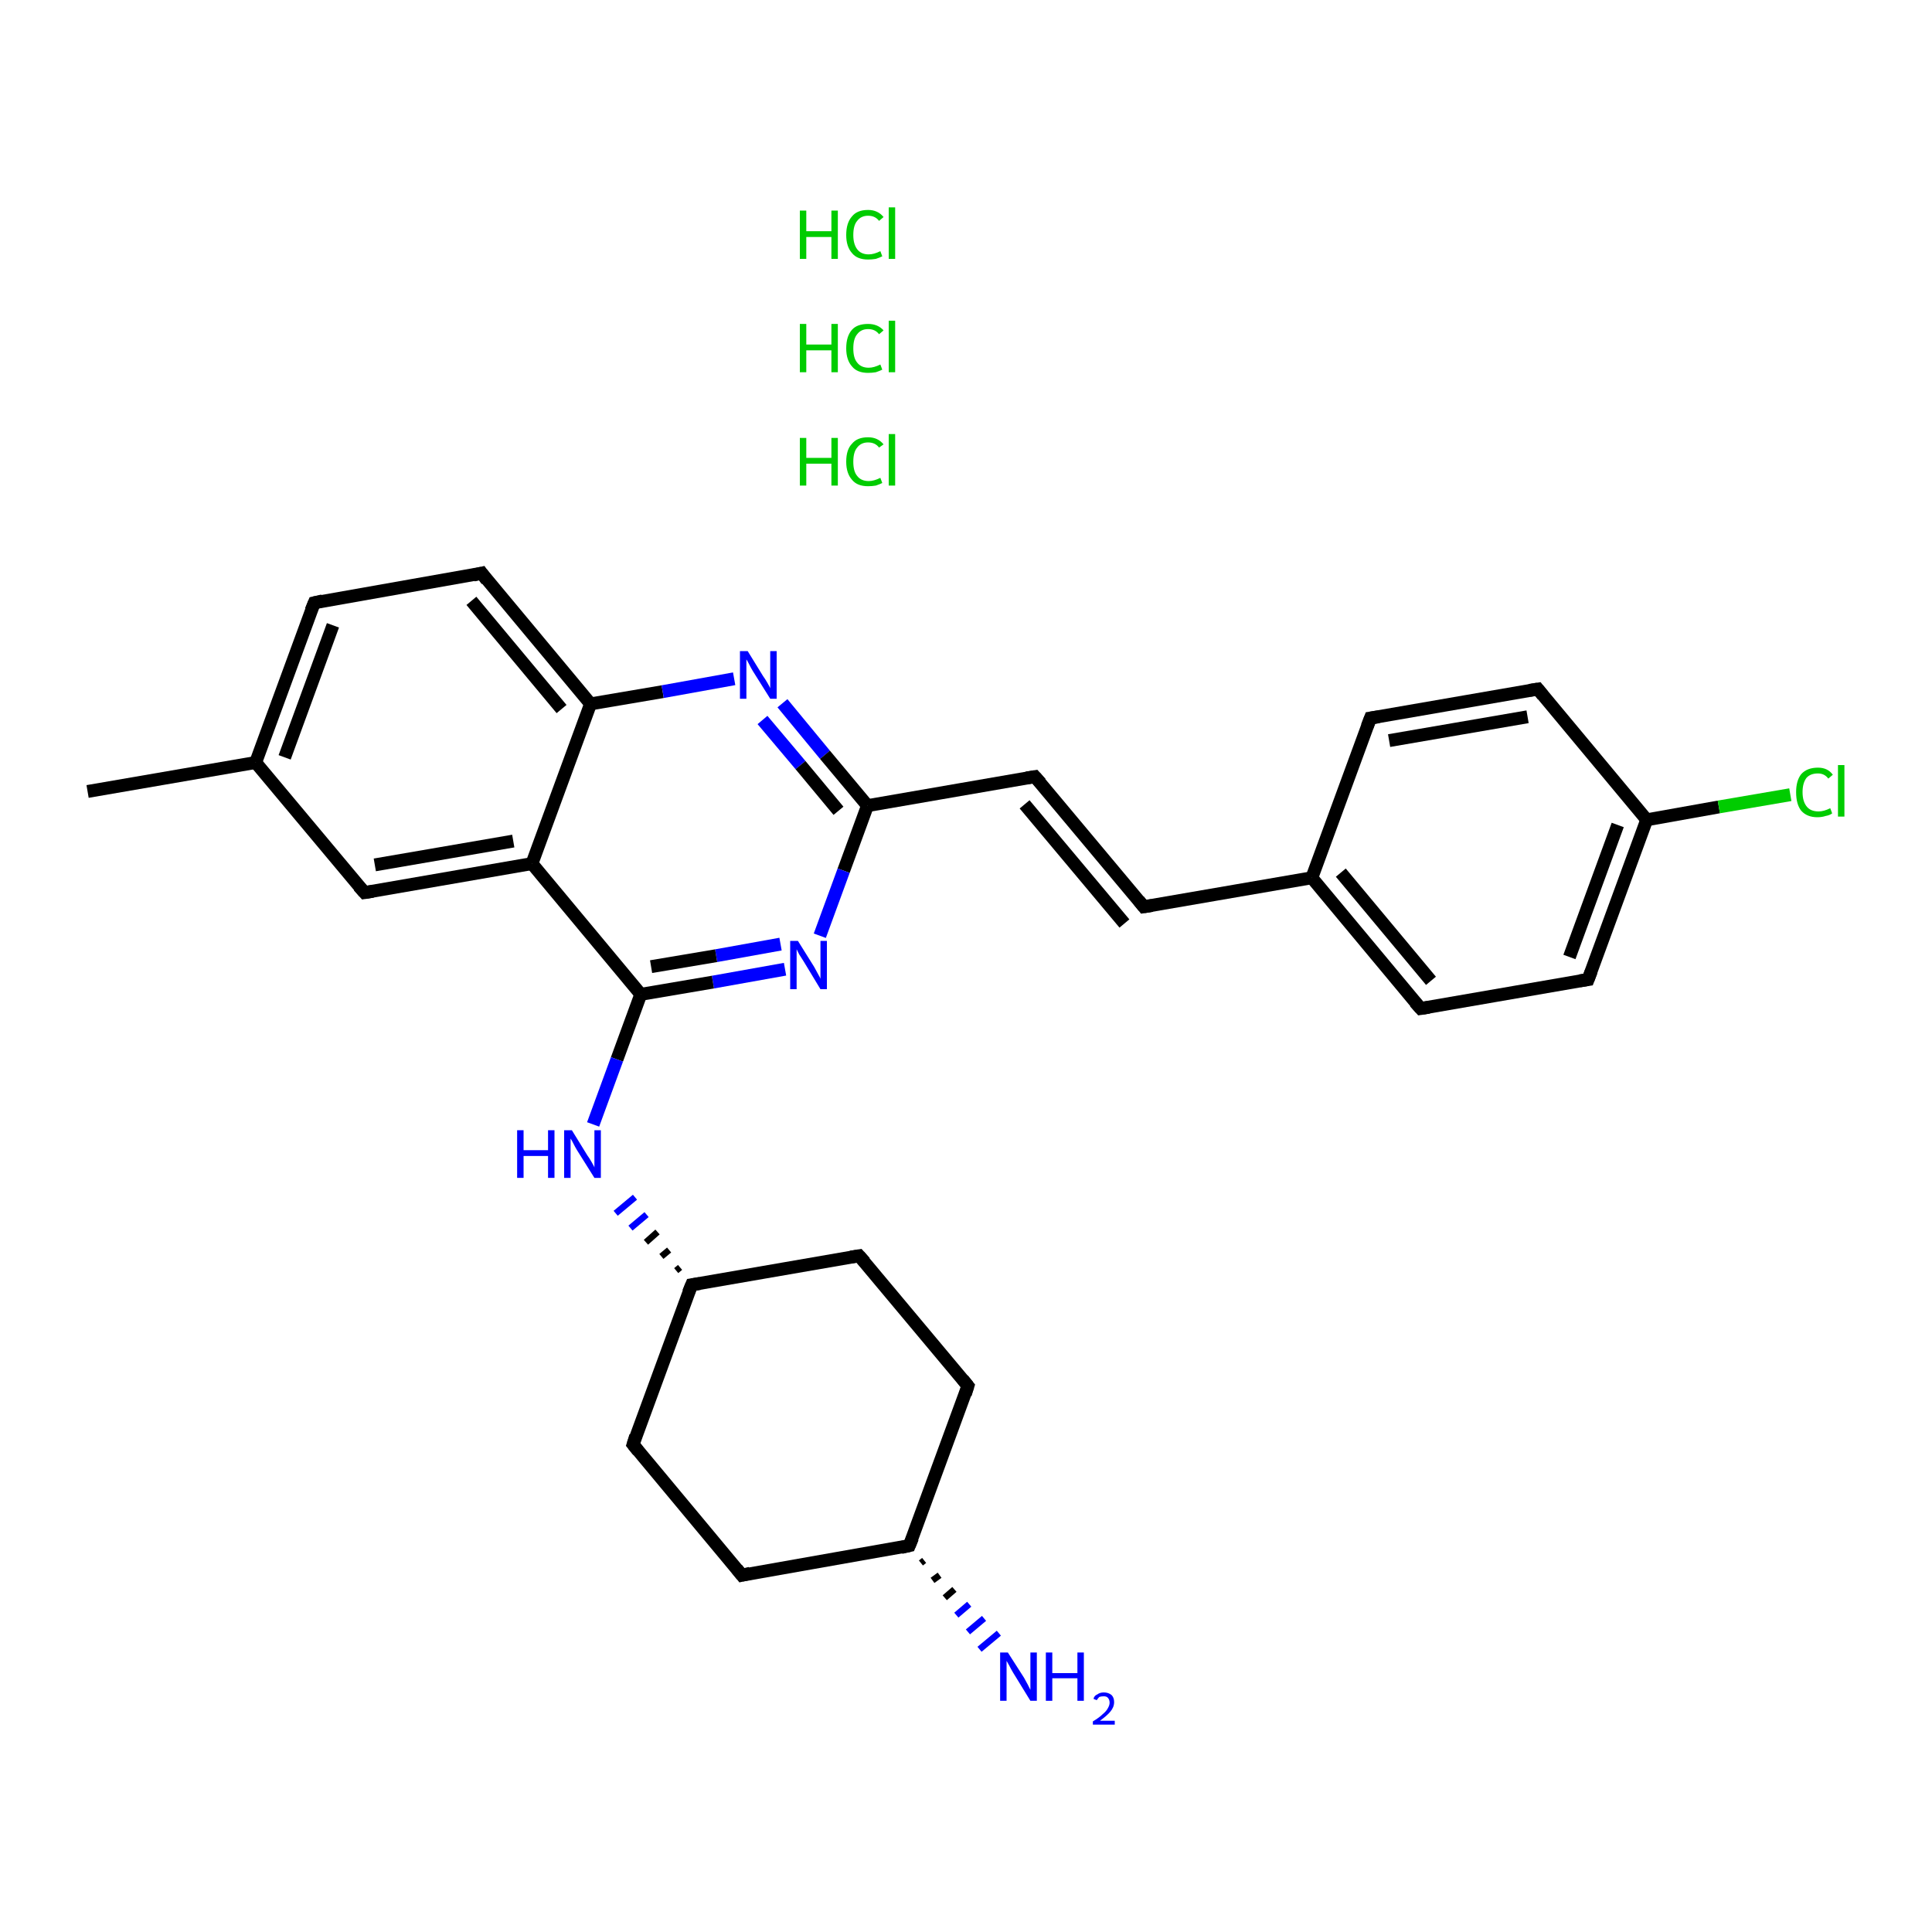 <?xml version='1.0' encoding='iso-8859-1'?>
<svg version='1.1' baseProfile='full'
              xmlns='http://www.w3.org/2000/svg'
                      xmlns:rdkit='http://www.rdkit.org/xml'
                      xmlns:xlink='http://www.w3.org/1999/xlink'
                  xml:space='preserve'
width='300px' height='300px' viewBox='0 0 300 300'>
<!-- END OF HEADER -->
<rect style='opacity:1.0;fill:#FFFFFF;stroke:none' width='300.0' height='300.0' x='0.0' y='0.0'> </rect>
<path class='bond-0 atom-0 atom-1' d='M 13.6,122.9 L 39.7,118.4' style='fill:none;fill-rule:evenodd;stroke:#000000;stroke-width:2.0px;stroke-linecap:butt;stroke-linejoin:miter;stroke-opacity:1' />
<path class='bond-1 atom-1 atom-2' d='M 39.7,118.4 L 48.8,93.6' style='fill:none;fill-rule:evenodd;stroke:#000000;stroke-width:2.0px;stroke-linecap:butt;stroke-linejoin:miter;stroke-opacity:1' />
<path class='bond-1 atom-1 atom-2' d='M 44.2,117.6 L 51.7,97.1' style='fill:none;fill-rule:evenodd;stroke:#000000;stroke-width:2.0px;stroke-linecap:butt;stroke-linejoin:miter;stroke-opacity:1' />
<path class='bond-2 atom-2 atom-3' d='M 48.8,93.6 L 74.8,89.0' style='fill:none;fill-rule:evenodd;stroke:#000000;stroke-width:2.0px;stroke-linecap:butt;stroke-linejoin:miter;stroke-opacity:1' />
<path class='bond-3 atom-3 atom-4' d='M 74.8,89.0 L 91.7,109.3' style='fill:none;fill-rule:evenodd;stroke:#000000;stroke-width:2.0px;stroke-linecap:butt;stroke-linejoin:miter;stroke-opacity:1' />
<path class='bond-3 atom-3 atom-4' d='M 73.2,93.3 L 87.2,110.1' style='fill:none;fill-rule:evenodd;stroke:#000000;stroke-width:2.0px;stroke-linecap:butt;stroke-linejoin:miter;stroke-opacity:1' />
<path class='bond-4 atom-4 atom-5' d='M 91.7,109.3 L 102.9,107.4' style='fill:none;fill-rule:evenodd;stroke:#000000;stroke-width:2.0px;stroke-linecap:butt;stroke-linejoin:miter;stroke-opacity:1' />
<path class='bond-4 atom-4 atom-5' d='M 102.9,107.4 L 114.0,105.4' style='fill:none;fill-rule:evenodd;stroke:#0000FF;stroke-width:2.0px;stroke-linecap:butt;stroke-linejoin:miter;stroke-opacity:1' />
<path class='bond-5 atom-5 atom-6' d='M 121.5,109.2 L 128.1,117.2' style='fill:none;fill-rule:evenodd;stroke:#0000FF;stroke-width:2.0px;stroke-linecap:butt;stroke-linejoin:miter;stroke-opacity:1' />
<path class='bond-5 atom-5 atom-6' d='M 128.1,117.2 L 134.7,125.1' style='fill:none;fill-rule:evenodd;stroke:#000000;stroke-width:2.0px;stroke-linecap:butt;stroke-linejoin:miter;stroke-opacity:1' />
<path class='bond-5 atom-5 atom-6' d='M 118.4,111.8 L 124.3,118.8' style='fill:none;fill-rule:evenodd;stroke:#0000FF;stroke-width:2.0px;stroke-linecap:butt;stroke-linejoin:miter;stroke-opacity:1' />
<path class='bond-5 atom-5 atom-6' d='M 124.3,118.8 L 130.2,125.9' style='fill:none;fill-rule:evenodd;stroke:#000000;stroke-width:2.0px;stroke-linecap:butt;stroke-linejoin:miter;stroke-opacity:1' />
<path class='bond-6 atom-6 atom-7' d='M 134.7,125.1 L 160.7,120.6' style='fill:none;fill-rule:evenodd;stroke:#000000;stroke-width:2.0px;stroke-linecap:butt;stroke-linejoin:miter;stroke-opacity:1' />
<path class='bond-7 atom-7 atom-8' d='M 160.7,120.6 L 177.6,140.8' style='fill:none;fill-rule:evenodd;stroke:#000000;stroke-width:2.0px;stroke-linecap:butt;stroke-linejoin:miter;stroke-opacity:1' />
<path class='bond-7 atom-7 atom-8' d='M 159.1,124.9 L 174.6,143.4' style='fill:none;fill-rule:evenodd;stroke:#000000;stroke-width:2.0px;stroke-linecap:butt;stroke-linejoin:miter;stroke-opacity:1' />
<path class='bond-8 atom-8 atom-9' d='M 177.6,140.8 L 203.7,136.3' style='fill:none;fill-rule:evenodd;stroke:#000000;stroke-width:2.0px;stroke-linecap:butt;stroke-linejoin:miter;stroke-opacity:1' />
<path class='bond-9 atom-9 atom-10' d='M 203.7,136.3 L 220.6,156.6' style='fill:none;fill-rule:evenodd;stroke:#000000;stroke-width:2.0px;stroke-linecap:butt;stroke-linejoin:miter;stroke-opacity:1' />
<path class='bond-9 atom-9 atom-10' d='M 208.2,135.5 L 222.2,152.3' style='fill:none;fill-rule:evenodd;stroke:#000000;stroke-width:2.0px;stroke-linecap:butt;stroke-linejoin:miter;stroke-opacity:1' />
<path class='bond-10 atom-10 atom-11' d='M 220.6,156.6 L 246.6,152.1' style='fill:none;fill-rule:evenodd;stroke:#000000;stroke-width:2.0px;stroke-linecap:butt;stroke-linejoin:miter;stroke-opacity:1' />
<path class='bond-11 atom-11 atom-12' d='M 246.6,152.1 L 255.7,127.3' style='fill:none;fill-rule:evenodd;stroke:#000000;stroke-width:2.0px;stroke-linecap:butt;stroke-linejoin:miter;stroke-opacity:1' />
<path class='bond-11 atom-11 atom-12' d='M 243.7,148.6 L 251.2,128.1' style='fill:none;fill-rule:evenodd;stroke:#000000;stroke-width:2.0px;stroke-linecap:butt;stroke-linejoin:miter;stroke-opacity:1' />
<path class='bond-12 atom-12 atom-13' d='M 255.7,127.3 L 266.9,125.3' style='fill:none;fill-rule:evenodd;stroke:#000000;stroke-width:2.0px;stroke-linecap:butt;stroke-linejoin:miter;stroke-opacity:1' />
<path class='bond-12 atom-12 atom-13' d='M 266.9,125.3 L 278.0,123.4' style='fill:none;fill-rule:evenodd;stroke:#00CC00;stroke-width:2.0px;stroke-linecap:butt;stroke-linejoin:miter;stroke-opacity:1' />
<path class='bond-13 atom-12 atom-14' d='M 255.7,127.3 L 238.8,107.0' style='fill:none;fill-rule:evenodd;stroke:#000000;stroke-width:2.0px;stroke-linecap:butt;stroke-linejoin:miter;stroke-opacity:1' />
<path class='bond-14 atom-14 atom-15' d='M 238.8,107.0 L 212.8,111.5' style='fill:none;fill-rule:evenodd;stroke:#000000;stroke-width:2.0px;stroke-linecap:butt;stroke-linejoin:miter;stroke-opacity:1' />
<path class='bond-14 atom-14 atom-15' d='M 237.2,111.3 L 215.7,115.0' style='fill:none;fill-rule:evenodd;stroke:#000000;stroke-width:2.0px;stroke-linecap:butt;stroke-linejoin:miter;stroke-opacity:1' />
<path class='bond-15 atom-6 atom-16' d='M 134.7,125.1 L 131.0,135.2' style='fill:none;fill-rule:evenodd;stroke:#000000;stroke-width:2.0px;stroke-linecap:butt;stroke-linejoin:miter;stroke-opacity:1' />
<path class='bond-15 atom-6 atom-16' d='M 131.0,135.2 L 127.3,145.3' style='fill:none;fill-rule:evenodd;stroke:#0000FF;stroke-width:2.0px;stroke-linecap:butt;stroke-linejoin:miter;stroke-opacity:1' />
<path class='bond-16 atom-16 atom-17' d='M 121.9,150.5 L 110.7,152.5' style='fill:none;fill-rule:evenodd;stroke:#0000FF;stroke-width:2.0px;stroke-linecap:butt;stroke-linejoin:miter;stroke-opacity:1' />
<path class='bond-16 atom-16 atom-17' d='M 110.7,152.5 L 99.5,154.4' style='fill:none;fill-rule:evenodd;stroke:#000000;stroke-width:2.0px;stroke-linecap:butt;stroke-linejoin:miter;stroke-opacity:1' />
<path class='bond-16 atom-16 atom-17' d='M 121.2,146.6 L 111.2,148.4' style='fill:none;fill-rule:evenodd;stroke:#0000FF;stroke-width:2.0px;stroke-linecap:butt;stroke-linejoin:miter;stroke-opacity:1' />
<path class='bond-16 atom-16 atom-17' d='M 111.2,148.4 L 101.1,150.1' style='fill:none;fill-rule:evenodd;stroke:#000000;stroke-width:2.0px;stroke-linecap:butt;stroke-linejoin:miter;stroke-opacity:1' />
<path class='bond-17 atom-17 atom-18' d='M 99.5,154.4 L 95.8,164.5' style='fill:none;fill-rule:evenodd;stroke:#000000;stroke-width:2.0px;stroke-linecap:butt;stroke-linejoin:miter;stroke-opacity:1' />
<path class='bond-17 atom-17 atom-18' d='M 95.8,164.5 L 92.1,174.6' style='fill:none;fill-rule:evenodd;stroke:#0000FF;stroke-width:2.0px;stroke-linecap:butt;stroke-linejoin:miter;stroke-opacity:1' />
<path class='bond-18 atom-19 atom-18' d='M 105.6,196.8 L 105.0,197.3' style='fill:none;fill-rule:evenodd;stroke:#000000;stroke-width:1.0px;stroke-linecap:butt;stroke-linejoin:miter;stroke-opacity:1' />
<path class='bond-18 atom-19 atom-18' d='M 103.9,194.1 L 102.7,195.1' style='fill:none;fill-rule:evenodd;stroke:#000000;stroke-width:1.0px;stroke-linecap:butt;stroke-linejoin:miter;stroke-opacity:1' />
<path class='bond-18 atom-19 atom-18' d='M 102.1,191.3 L 100.3,192.9' style='fill:none;fill-rule:evenodd;stroke:#000000;stroke-width:1.0px;stroke-linecap:butt;stroke-linejoin:miter;stroke-opacity:1' />
<path class='bond-18 atom-19 atom-18' d='M 100.4,188.6 L 97.9,190.7' style='fill:none;fill-rule:evenodd;stroke:#0000FF;stroke-width:1.0px;stroke-linecap:butt;stroke-linejoin:miter;stroke-opacity:1' />
<path class='bond-18 atom-19 atom-18' d='M 98.6,185.9 L 95.6,188.4' style='fill:none;fill-rule:evenodd;stroke:#0000FF;stroke-width:1.0px;stroke-linecap:butt;stroke-linejoin:miter;stroke-opacity:1' />
<path class='bond-19 atom-19 atom-20' d='M 107.4,199.5 L 98.3,224.3' style='fill:none;fill-rule:evenodd;stroke:#000000;stroke-width:2.0px;stroke-linecap:butt;stroke-linejoin:miter;stroke-opacity:1' />
<path class='bond-20 atom-20 atom-21' d='M 98.3,224.3 L 115.2,244.6' style='fill:none;fill-rule:evenodd;stroke:#000000;stroke-width:2.0px;stroke-linecap:butt;stroke-linejoin:miter;stroke-opacity:1' />
<path class='bond-21 atom-21 atom-22' d='M 115.2,244.6 L 141.2,240.0' style='fill:none;fill-rule:evenodd;stroke:#000000;stroke-width:2.0px;stroke-linecap:butt;stroke-linejoin:miter;stroke-opacity:1' />
<path class='bond-22 atom-22 atom-23' d='M 143.5,242.3 L 143.0,242.7' style='fill:none;fill-rule:evenodd;stroke:#000000;stroke-width:1.0px;stroke-linecap:butt;stroke-linejoin:miter;stroke-opacity:1' />
<path class='bond-22 atom-22 atom-23' d='M 145.9,244.6 L 144.8,245.4' style='fill:none;fill-rule:evenodd;stroke:#000000;stroke-width:1.0px;stroke-linecap:butt;stroke-linejoin:miter;stroke-opacity:1' />
<path class='bond-22 atom-22 atom-23' d='M 148.2,246.8 L 146.7,248.1' style='fill:none;fill-rule:evenodd;stroke:#000000;stroke-width:1.0px;stroke-linecap:butt;stroke-linejoin:miter;stroke-opacity:1' />
<path class='bond-22 atom-22 atom-23' d='M 150.5,249.1 L 148.5,250.8' style='fill:none;fill-rule:evenodd;stroke:#0000FF;stroke-width:1.0px;stroke-linecap:butt;stroke-linejoin:miter;stroke-opacity:1' />
<path class='bond-22 atom-22 atom-23' d='M 152.8,251.3 L 150.3,253.4' style='fill:none;fill-rule:evenodd;stroke:#0000FF;stroke-width:1.0px;stroke-linecap:butt;stroke-linejoin:miter;stroke-opacity:1' />
<path class='bond-22 atom-22 atom-23' d='M 155.1,253.6 L 152.1,256.1' style='fill:none;fill-rule:evenodd;stroke:#0000FF;stroke-width:1.0px;stroke-linecap:butt;stroke-linejoin:miter;stroke-opacity:1' />
<path class='bond-23 atom-22 atom-24' d='M 141.2,240.0 L 150.3,215.2' style='fill:none;fill-rule:evenodd;stroke:#000000;stroke-width:2.0px;stroke-linecap:butt;stroke-linejoin:miter;stroke-opacity:1' />
<path class='bond-24 atom-24 atom-25' d='M 150.3,215.2 L 133.4,195.0' style='fill:none;fill-rule:evenodd;stroke:#000000;stroke-width:2.0px;stroke-linecap:butt;stroke-linejoin:miter;stroke-opacity:1' />
<path class='bond-25 atom-17 atom-26' d='M 99.5,154.4 L 82.6,134.1' style='fill:none;fill-rule:evenodd;stroke:#000000;stroke-width:2.0px;stroke-linecap:butt;stroke-linejoin:miter;stroke-opacity:1' />
<path class='bond-26 atom-26 atom-27' d='M 82.6,134.1 L 56.6,138.6' style='fill:none;fill-rule:evenodd;stroke:#000000;stroke-width:2.0px;stroke-linecap:butt;stroke-linejoin:miter;stroke-opacity:1' />
<path class='bond-26 atom-26 atom-27' d='M 79.7,130.6 L 58.2,134.3' style='fill:none;fill-rule:evenodd;stroke:#000000;stroke-width:2.0px;stroke-linecap:butt;stroke-linejoin:miter;stroke-opacity:1' />
<path class='bond-27 atom-27 atom-1' d='M 56.6,138.6 L 39.7,118.4' style='fill:none;fill-rule:evenodd;stroke:#000000;stroke-width:2.0px;stroke-linecap:butt;stroke-linejoin:miter;stroke-opacity:1' />
<path class='bond-28 atom-26 atom-4' d='M 82.6,134.1 L 91.7,109.3' style='fill:none;fill-rule:evenodd;stroke:#000000;stroke-width:2.0px;stroke-linecap:butt;stroke-linejoin:miter;stroke-opacity:1' />
<path class='bond-29 atom-15 atom-9' d='M 212.8,111.5 L 203.7,136.3' style='fill:none;fill-rule:evenodd;stroke:#000000;stroke-width:2.0px;stroke-linecap:butt;stroke-linejoin:miter;stroke-opacity:1' />
<path class='bond-30 atom-25 atom-19' d='M 133.4,195.0 L 107.4,199.5' style='fill:none;fill-rule:evenodd;stroke:#000000;stroke-width:2.0px;stroke-linecap:butt;stroke-linejoin:miter;stroke-opacity:1' />
<path d='M 48.3,94.8 L 48.8,93.6 L 50.1,93.3' style='fill:none;stroke:#000000;stroke-width:2.0px;stroke-linecap:butt;stroke-linejoin:miter;stroke-opacity:1;' />
<path d='M 73.5,89.3 L 74.8,89.0 L 75.6,90.1' style='fill:none;stroke:#000000;stroke-width:2.0px;stroke-linecap:butt;stroke-linejoin:miter;stroke-opacity:1;' />
<path d='M 159.4,120.8 L 160.7,120.6 L 161.6,121.6' style='fill:none;stroke:#000000;stroke-width:2.0px;stroke-linecap:butt;stroke-linejoin:miter;stroke-opacity:1;' />
<path d='M 176.8,139.8 L 177.6,140.8 L 178.9,140.6' style='fill:none;stroke:#000000;stroke-width:2.0px;stroke-linecap:butt;stroke-linejoin:miter;stroke-opacity:1;' />
<path d='M 219.7,155.6 L 220.6,156.6 L 221.9,156.4' style='fill:none;stroke:#000000;stroke-width:2.0px;stroke-linecap:butt;stroke-linejoin:miter;stroke-opacity:1;' />
<path d='M 245.3,152.3 L 246.6,152.1 L 247.1,150.8' style='fill:none;stroke:#000000;stroke-width:2.0px;stroke-linecap:butt;stroke-linejoin:miter;stroke-opacity:1;' />
<path d='M 239.6,108.0 L 238.8,107.0 L 237.5,107.2' style='fill:none;stroke:#000000;stroke-width:2.0px;stroke-linecap:butt;stroke-linejoin:miter;stroke-opacity:1;' />
<path d='M 214.1,111.3 L 212.8,111.5 L 212.3,112.8' style='fill:none;stroke:#000000;stroke-width:2.0px;stroke-linecap:butt;stroke-linejoin:miter;stroke-opacity:1;' />
<path d='M 106.9,200.7 L 107.4,199.5 L 108.7,199.3' style='fill:none;stroke:#000000;stroke-width:2.0px;stroke-linecap:butt;stroke-linejoin:miter;stroke-opacity:1;' />
<path d='M 98.7,223.0 L 98.3,224.3 L 99.1,225.3' style='fill:none;stroke:#000000;stroke-width:2.0px;stroke-linecap:butt;stroke-linejoin:miter;stroke-opacity:1;' />
<path d='M 114.4,243.6 L 115.2,244.6 L 116.5,244.3' style='fill:none;stroke:#000000;stroke-width:2.0px;stroke-linecap:butt;stroke-linejoin:miter;stroke-opacity:1;' />
<path d='M 139.9,240.3 L 141.2,240.0 L 141.7,238.8' style='fill:none;stroke:#000000;stroke-width:2.0px;stroke-linecap:butt;stroke-linejoin:miter;stroke-opacity:1;' />
<path d='M 149.9,216.5 L 150.3,215.2 L 149.5,214.2' style='fill:none;stroke:#000000;stroke-width:2.0px;stroke-linecap:butt;stroke-linejoin:miter;stroke-opacity:1;' />
<path d='M 134.3,196.0 L 133.4,195.0 L 132.1,195.2' style='fill:none;stroke:#000000;stroke-width:2.0px;stroke-linecap:butt;stroke-linejoin:miter;stroke-opacity:1;' />
<path d='M 57.9,138.4 L 56.6,138.6 L 55.7,137.6' style='fill:none;stroke:#000000;stroke-width:2.0px;stroke-linecap:butt;stroke-linejoin:miter;stroke-opacity:1;' />
<path class='atom-5' d='M 116.1 101.1
L 118.5 105.0
Q 118.8 105.4, 119.2 106.1
Q 119.6 106.8, 119.6 106.9
L 119.6 101.1
L 120.6 101.1
L 120.6 108.5
L 119.6 108.5
L 116.9 104.2
Q 116.6 103.7, 116.3 103.1
Q 116.0 102.5, 115.9 102.4
L 115.9 108.5
L 114.9 108.5
L 114.9 101.1
L 116.1 101.1
' fill='#0000FF'/>
<path class='atom-13' d='M 278.9 123.0
Q 278.9 121.2, 279.7 120.2
Q 280.6 119.2, 282.3 119.2
Q 283.8 119.2, 284.6 120.3
L 283.9 120.9
Q 283.3 120.1, 282.3 120.1
Q 281.1 120.1, 280.5 120.8
Q 279.9 121.6, 279.9 123.0
Q 279.9 124.5, 280.6 125.3
Q 281.2 126.0, 282.4 126.0
Q 283.2 126.0, 284.2 125.5
L 284.5 126.3
Q 284.1 126.6, 283.5 126.7
Q 282.9 126.9, 282.2 126.9
Q 280.6 126.9, 279.7 125.9
Q 278.9 124.9, 278.9 123.0
' fill='#00CC00'/>
<path class='atom-13' d='M 285.4 118.8
L 286.4 118.8
L 286.4 126.8
L 285.4 126.8
L 285.4 118.8
' fill='#00CC00'/>
<path class='atom-16' d='M 123.9 146.1
L 126.4 150.1
Q 126.6 150.5, 127.0 151.2
Q 127.4 151.9, 127.4 152.0
L 127.4 146.1
L 128.4 146.1
L 128.4 153.6
L 127.4 153.6
L 124.8 149.3
Q 124.5 148.8, 124.1 148.2
Q 123.8 147.6, 123.7 147.4
L 123.7 153.6
L 122.7 153.6
L 122.7 146.1
L 123.9 146.1
' fill='#0000FF'/>
<path class='atom-18' d='M 80.3 175.5
L 81.3 175.5
L 81.3 178.6
L 85.1 178.6
L 85.1 175.5
L 86.1 175.5
L 86.1 182.9
L 85.1 182.9
L 85.1 179.5
L 81.3 179.5
L 81.3 182.9
L 80.3 182.9
L 80.3 175.5
' fill='#0000FF'/>
<path class='atom-18' d='M 88.8 175.5
L 91.2 179.4
Q 91.5 179.8, 91.9 180.5
Q 92.3 181.2, 92.3 181.3
L 92.3 175.5
L 93.3 175.5
L 93.3 182.9
L 92.3 182.9
L 89.6 178.6
Q 89.3 178.1, 89.0 177.5
Q 88.7 176.9, 88.6 176.8
L 88.6 182.9
L 87.6 182.9
L 87.6 175.5
L 88.8 175.5
' fill='#0000FF'/>
<path class='atom-23' d='M 156.5 256.6
L 159.0 260.5
Q 159.2 260.9, 159.6 261.6
Q 160.0 262.4, 160.0 262.4
L 160.0 256.6
L 161.0 256.6
L 161.0 264.1
L 160.0 264.1
L 157.3 259.7
Q 157.0 259.2, 156.7 258.6
Q 156.4 258.1, 156.3 257.9
L 156.3 264.1
L 155.3 264.1
L 155.3 256.6
L 156.5 256.6
' fill='#0000FF'/>
<path class='atom-23' d='M 162.4 256.6
L 163.4 256.6
L 163.4 259.8
L 167.3 259.8
L 167.3 256.6
L 168.3 256.6
L 168.3 264.1
L 167.3 264.1
L 167.3 260.6
L 163.4 260.6
L 163.4 264.1
L 162.4 264.1
L 162.4 256.6
' fill='#0000FF'/>
<path class='atom-23' d='M 169.8 263.8
Q 169.9 263.3, 170.4 263.1
Q 170.8 262.8, 171.4 262.8
Q 172.1 262.8, 172.6 263.2
Q 173.0 263.6, 173.0 264.3
Q 173.0 265.1, 172.4 265.8
Q 171.9 266.4, 170.8 267.2
L 173.1 267.2
L 173.1 267.8
L 169.7 267.8
L 169.7 267.3
Q 170.7 266.7, 171.2 266.2
Q 171.8 265.7, 172.0 265.3
Q 172.3 264.8, 172.3 264.4
Q 172.3 263.9, 172.0 263.6
Q 171.8 263.4, 171.4 263.4
Q 171.0 263.4, 170.7 263.5
Q 170.5 263.7, 170.3 264.0
L 169.8 263.8
' fill='#0000FF'/>
<path class='atom-28' d='M 124.2 68.0
L 125.2 68.0
L 125.2 71.1
L 129.1 71.1
L 129.1 68.0
L 130.1 68.0
L 130.1 75.4
L 129.1 75.4
L 129.1 72.0
L 125.2 72.0
L 125.2 75.4
L 124.2 75.4
L 124.2 68.0
' fill='#00CC00'/>
<path class='atom-28' d='M 131.4 71.7
Q 131.4 69.8, 132.3 68.9
Q 133.1 67.9, 134.8 67.9
Q 136.3 67.9, 137.2 69.0
L 136.5 69.5
Q 135.9 68.7, 134.8 68.7
Q 133.7 68.7, 133.1 69.5
Q 132.5 70.2, 132.5 71.7
Q 132.5 73.2, 133.1 73.9
Q 133.7 74.7, 134.9 74.7
Q 135.7 74.7, 136.7 74.2
L 137.0 75.0
Q 136.6 75.2, 136.0 75.4
Q 135.4 75.5, 134.8 75.5
Q 133.1 75.5, 132.3 74.5
Q 131.4 73.5, 131.4 71.7
' fill='#00CC00'/>
<path class='atom-28' d='M 138.0 67.4
L 139.0 67.4
L 139.0 75.4
L 138.0 75.4
L 138.0 67.4
' fill='#00CC00'/>
<path class='atom-29' d='M 124.2 50.3
L 125.2 50.3
L 125.2 53.5
L 129.1 53.5
L 129.1 50.3
L 130.1 50.3
L 130.1 57.8
L 129.1 57.8
L 129.1 54.4
L 125.2 54.4
L 125.2 57.8
L 124.2 57.8
L 124.2 50.3
' fill='#00CC00'/>
<path class='atom-29' d='M 131.4 54.1
Q 131.4 52.2, 132.3 51.2
Q 133.1 50.3, 134.8 50.3
Q 136.3 50.3, 137.2 51.3
L 136.5 51.9
Q 135.9 51.1, 134.8 51.1
Q 133.7 51.1, 133.1 51.9
Q 132.5 52.6, 132.5 54.1
Q 132.5 55.6, 133.1 56.3
Q 133.7 57.1, 134.9 57.1
Q 135.7 57.1, 136.7 56.6
L 137.0 57.4
Q 136.6 57.6, 136.0 57.8
Q 135.4 57.9, 134.8 57.9
Q 133.1 57.9, 132.3 56.9
Q 131.4 55.9, 131.4 54.1
' fill='#00CC00'/>
<path class='atom-29' d='M 138.0 49.8
L 139.0 49.8
L 139.0 57.8
L 138.0 57.8
L 138.0 49.8
' fill='#00CC00'/>
<path class='atom-30' d='M 124.2 32.7
L 125.2 32.7
L 125.2 35.9
L 129.1 35.9
L 129.1 32.7
L 130.1 32.7
L 130.1 40.2
L 129.1 40.2
L 129.1 36.8
L 125.2 36.8
L 125.2 40.2
L 124.2 40.2
L 124.2 32.7
' fill='#00CC00'/>
<path class='atom-30' d='M 131.4 36.5
Q 131.4 34.6, 132.3 33.6
Q 133.1 32.6, 134.8 32.6
Q 136.3 32.6, 137.2 33.7
L 136.5 34.3
Q 135.9 33.5, 134.8 33.5
Q 133.7 33.5, 133.1 34.3
Q 132.5 35.0, 132.5 36.5
Q 132.5 37.9, 133.1 38.7
Q 133.7 39.5, 134.9 39.5
Q 135.7 39.5, 136.7 39.0
L 137.0 39.8
Q 136.6 40.0, 136.0 40.2
Q 135.4 40.3, 134.8 40.3
Q 133.1 40.3, 132.3 39.3
Q 131.4 38.3, 131.4 36.5
' fill='#00CC00'/>
<path class='atom-30' d='M 138.0 32.2
L 139.0 32.2
L 139.0 40.2
L 138.0 40.2
L 138.0 32.2
' fill='#00CC00'/>
</svg>
